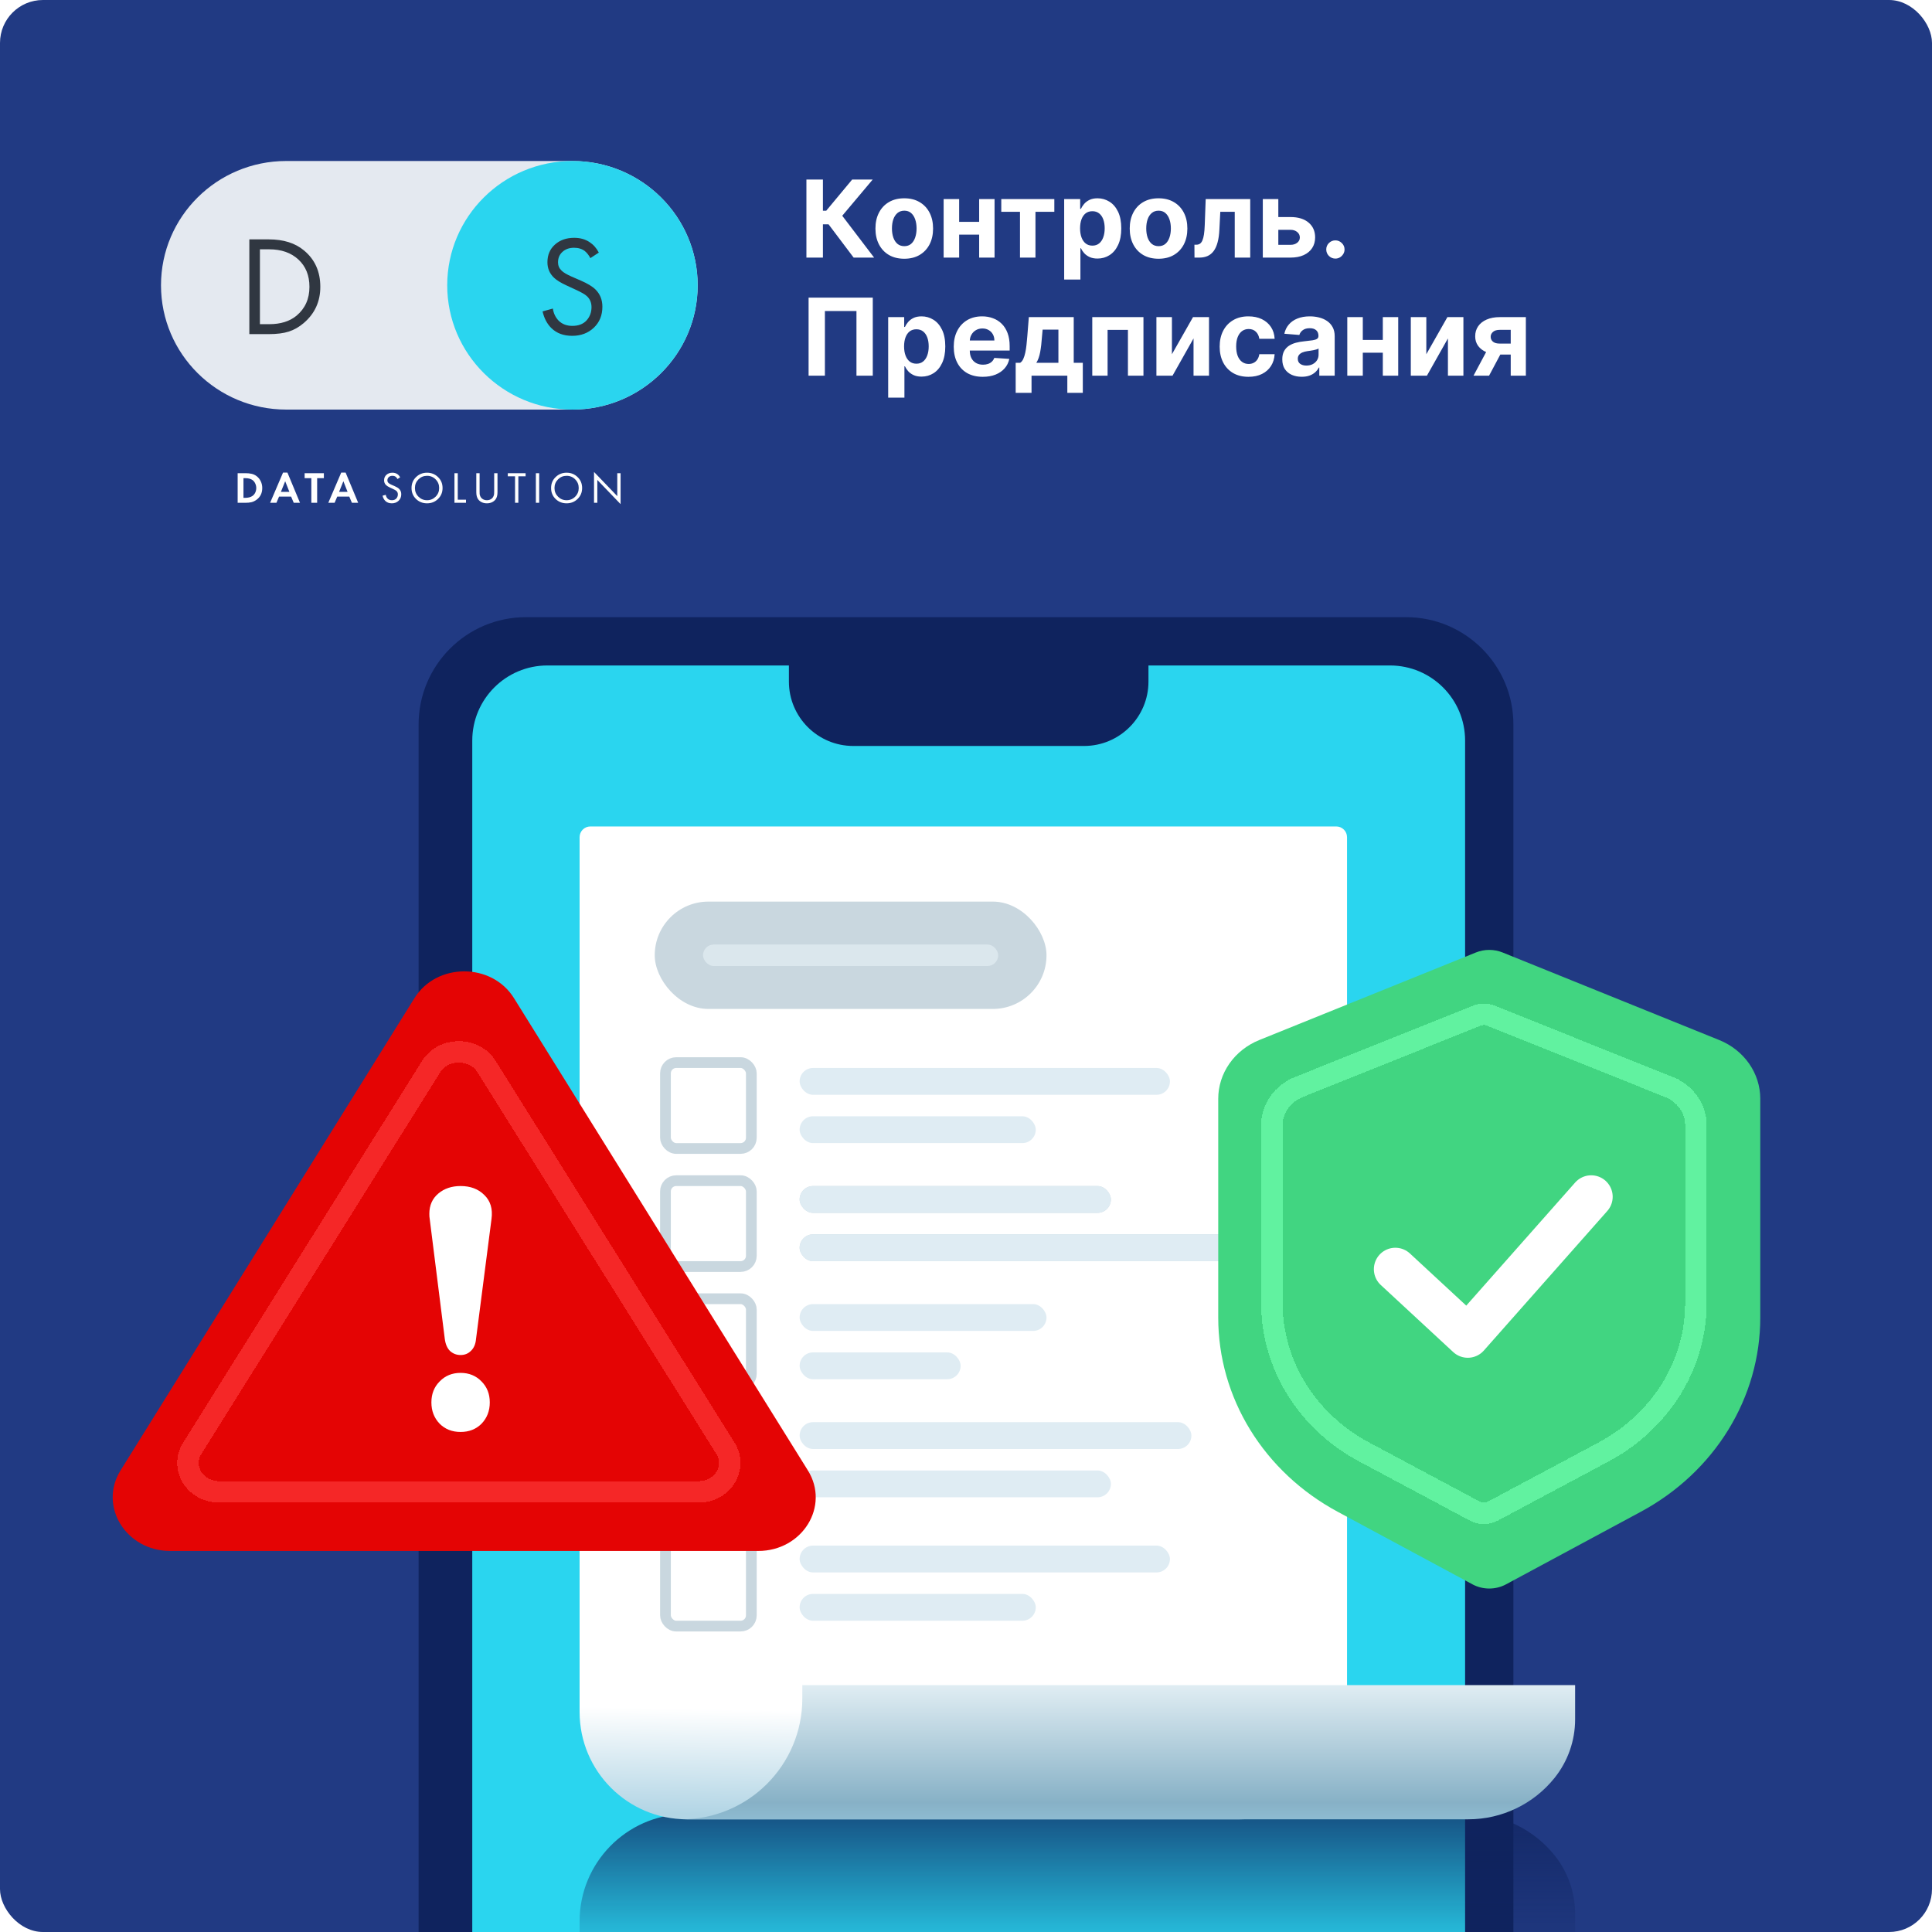 <svg width="360" height="360" viewBox="0 0 360 360" fill="none" xmlns="http://www.w3.org/2000/svg">
<g clip-path="url(#clip0_30557_105561)">
<rect width="360" height="360" rx="8" fill="#213A83"/>
<path d="M159.064 48L154.391 41.8H153.339V48H150.264V33.455H153.339V39.264H153.957L158.787 33.455H162.615L156.94 40.202L162.878 48H159.064ZM168.496 48.213C167.393 48.213 166.438 47.979 165.634 47.51C164.833 47.036 164.215 46.378 163.78 45.535C163.344 44.688 163.126 43.706 163.126 42.588C163.126 41.461 163.344 40.476 163.78 39.633C164.215 38.786 164.833 38.128 165.634 37.659C166.438 37.186 167.393 36.949 168.496 36.949C169.599 36.949 170.551 37.186 171.351 37.659C172.156 38.128 172.776 38.786 173.212 39.633C173.647 40.476 173.865 41.461 173.865 42.588C173.865 43.706 173.647 44.688 173.212 45.535C172.776 46.378 172.156 47.036 171.351 47.51C170.551 47.979 169.599 48.213 168.496 48.213ZM168.51 45.869C169.012 45.869 169.431 45.727 169.767 45.443C170.103 45.154 170.357 44.761 170.527 44.264C170.702 43.767 170.79 43.201 170.79 42.567C170.79 41.932 170.702 41.367 170.527 40.869C170.357 40.372 170.103 39.979 169.767 39.69C169.431 39.401 169.012 39.257 168.51 39.257C168.003 39.257 167.577 39.401 167.232 39.69C166.891 39.979 166.633 40.372 166.457 40.869C166.287 41.367 166.202 41.932 166.202 42.567C166.202 43.201 166.287 43.767 166.457 44.264C166.633 44.761 166.891 45.154 167.232 45.443C167.577 45.727 168.003 45.869 168.51 45.869ZM183.425 41.338V43.717H177.729V41.338H183.425ZM178.723 37.091V48H175.832V37.091H178.723ZM185.321 37.091V48H182.452V37.091H185.321ZM186.573 39.47V37.091H196.459V39.47H192.944V48H190.06V39.47H186.573ZM198.293 52.091V37.091H201.276V38.923H201.411C201.544 38.63 201.736 38.331 201.987 38.028C202.242 37.721 202.574 37.465 202.981 37.261C203.393 37.053 203.904 36.949 204.515 36.949C205.31 36.949 206.044 37.157 206.717 37.574C207.389 37.986 207.926 38.608 208.329 39.442C208.731 40.27 208.933 41.31 208.933 42.56C208.933 43.776 208.736 44.804 208.343 45.642C207.955 46.475 207.424 47.108 206.752 47.538C206.085 47.965 205.336 48.178 204.508 48.178C203.921 48.178 203.421 48.081 203.009 47.886C202.602 47.692 202.268 47.448 202.008 47.155C201.747 46.856 201.549 46.556 201.411 46.253H201.319V52.091H198.293ZM201.255 42.545C201.255 43.194 201.345 43.76 201.525 44.243C201.705 44.726 201.965 45.102 202.306 45.372C202.647 45.637 203.061 45.77 203.549 45.77C204.041 45.77 204.458 45.635 204.799 45.365C205.14 45.09 205.398 44.712 205.573 44.229C205.753 43.741 205.843 43.18 205.843 42.545C205.843 41.916 205.755 41.362 205.58 40.883C205.405 40.405 205.147 40.031 204.806 39.761C204.465 39.492 204.046 39.356 203.549 39.356C203.057 39.356 202.64 39.487 202.299 39.747C201.963 40.008 201.705 40.377 201.525 40.855C201.345 41.333 201.255 41.897 201.255 42.545ZM215.879 48.213C214.775 48.213 213.821 47.979 213.016 47.51C212.216 47.036 211.598 46.378 211.163 45.535C210.727 44.688 210.509 43.706 210.509 42.588C210.509 41.461 210.727 40.476 211.163 39.633C211.598 38.786 212.216 38.128 213.016 37.659C213.821 37.186 214.775 36.949 215.879 36.949C216.982 36.949 217.933 37.186 218.734 37.659C219.539 38.128 220.159 38.786 220.594 39.633C221.03 40.476 221.248 41.461 221.248 42.588C221.248 43.706 221.03 44.688 220.594 45.535C220.159 46.378 219.539 47.036 218.734 47.51C217.933 47.979 216.982 48.213 215.879 48.213ZM215.893 45.869C216.395 45.869 216.814 45.727 217.15 45.443C217.486 45.154 217.739 44.761 217.91 44.264C218.085 43.767 218.173 43.201 218.173 42.567C218.173 41.932 218.085 41.367 217.91 40.869C217.739 40.372 217.486 39.979 217.15 39.69C216.814 39.401 216.395 39.257 215.893 39.257C215.386 39.257 214.96 39.401 214.614 39.69C214.273 39.979 214.015 40.372 213.84 40.869C213.67 41.367 213.585 41.932 213.585 42.567C213.585 43.201 213.67 43.767 213.84 44.264C214.015 44.761 214.273 45.154 214.614 45.443C214.96 45.727 215.386 45.869 215.893 45.869ZM222.576 48L222.562 45.599H222.924C223.18 45.599 223.4 45.538 223.585 45.415C223.774 45.287 223.93 45.081 224.053 44.797C224.176 44.513 224.273 44.136 224.344 43.668C224.415 43.194 224.463 42.612 224.487 41.92L224.664 37.091H232.96V48H230.076V39.47H227.384L227.214 42.801C227.171 43.715 227.06 44.501 226.88 45.159C226.705 45.817 226.461 46.357 226.148 46.778C225.836 47.195 225.46 47.503 225.019 47.702C224.579 47.901 224.067 48 223.485 48H222.576ZM237.201 40.443H240.461C241.905 40.443 243.032 40.789 243.842 41.48C244.652 42.167 245.056 43.085 245.056 44.236C245.056 44.984 244.874 45.642 244.51 46.21C244.145 46.774 243.619 47.214 242.933 47.531C242.246 47.844 241.422 48 240.461 48H235.305V37.091H238.196V45.621H240.461C240.968 45.621 241.385 45.493 241.711 45.237C242.038 44.981 242.204 44.655 242.208 44.257C242.204 43.836 242.038 43.492 241.711 43.227C241.385 42.957 240.968 42.822 240.461 42.822H237.201V40.443ZM248.831 48.185C248.363 48.185 247.96 48.019 247.624 47.688C247.292 47.351 247.127 46.949 247.127 46.48C247.127 46.016 247.292 45.618 247.624 45.287C247.96 44.956 248.363 44.79 248.831 44.79C249.286 44.79 249.684 44.956 250.025 45.287C250.365 45.618 250.536 46.016 250.536 46.48C250.536 46.793 250.455 47.079 250.294 47.34C250.138 47.595 249.932 47.801 249.676 47.957C249.421 48.109 249.139 48.185 248.831 48.185ZM162.629 55.455V70H159.589V57.955H153.709V70H150.669V55.455H162.629ZM165.5 74.091V59.091H168.483V60.923H168.618C168.751 60.63 168.943 60.331 169.194 60.028C169.449 59.721 169.781 59.465 170.188 59.261C170.6 59.053 171.111 58.949 171.722 58.949C172.517 58.949 173.251 59.157 173.924 59.574C174.596 59.986 175.133 60.608 175.536 61.442C175.938 62.27 176.14 63.31 176.14 64.56C176.14 65.776 175.943 66.804 175.55 67.642C175.162 68.475 174.632 69.108 173.959 69.538C173.292 69.965 172.543 70.178 171.715 70.178C171.128 70.178 170.628 70.081 170.216 69.886C169.809 69.692 169.475 69.448 169.215 69.155C168.954 68.856 168.756 68.556 168.618 68.253H168.526V74.091H165.5ZM168.462 64.546C168.462 65.194 168.552 65.76 168.732 66.243C168.912 66.726 169.172 67.102 169.513 67.372C169.854 67.637 170.268 67.77 170.756 67.77C171.248 67.77 171.665 67.635 172.006 67.365C172.347 67.09 172.605 66.712 172.78 66.229C172.96 65.741 173.05 65.18 173.05 64.546C173.05 63.916 172.962 63.362 172.787 62.883C172.612 62.405 172.354 62.031 172.013 61.761C171.672 61.492 171.253 61.356 170.756 61.356C170.264 61.356 169.847 61.487 169.506 61.747C169.17 62.008 168.912 62.377 168.732 62.855C168.552 63.333 168.462 63.897 168.462 64.546ZM183.128 70.213C182.006 70.213 181.04 69.986 180.23 69.531C179.426 69.072 178.805 68.423 178.37 67.585C177.934 66.742 177.716 65.746 177.716 64.595C177.716 63.473 177.934 62.488 178.37 61.641C178.805 60.793 179.418 60.133 180.209 59.659C181.005 59.186 181.937 58.949 183.007 58.949C183.727 58.949 184.397 59.065 185.017 59.297C185.642 59.524 186.187 59.867 186.651 60.327C187.12 60.786 187.484 61.364 187.745 62.06C188.005 62.751 188.135 63.561 188.135 64.489V65.32H178.924V63.445H185.287C185.287 63.009 185.193 62.623 185.003 62.287C184.814 61.951 184.551 61.688 184.215 61.499C183.883 61.304 183.498 61.207 183.057 61.207C182.598 61.207 182.191 61.314 181.836 61.527C181.485 61.735 181.211 62.017 181.012 62.372C180.813 62.722 180.711 63.113 180.706 63.544V65.327C180.706 65.867 180.806 66.333 181.005 66.726C181.208 67.119 181.495 67.422 181.864 67.635C182.233 67.848 182.671 67.954 183.178 67.954C183.514 67.954 183.822 67.907 184.101 67.812C184.381 67.718 184.62 67.576 184.819 67.386C185.017 67.197 185.169 66.965 185.273 66.69L188.071 66.875C187.929 67.547 187.638 68.135 187.198 68.636C186.762 69.133 186.199 69.522 185.507 69.801C184.821 70.076 184.028 70.213 183.128 70.213ZM189.257 73.196V67.599H190.096C190.337 67.448 190.531 67.206 190.678 66.875C190.829 66.544 190.953 66.153 191.047 65.703C191.147 65.253 191.222 64.768 191.275 64.247C191.331 63.722 191.381 63.191 191.424 62.656L191.708 59.091H200.074V67.599H201.765V73.196H198.881V70H192.212V73.196H189.257ZM193.107 67.599H197.219V61.42H194.279L194.165 62.656C194.085 63.821 193.969 64.811 193.817 65.625C193.666 66.435 193.429 67.093 193.107 67.599ZM203.528 70V59.091H213.066V70H210.175V61.47H206.383V70H203.528ZM218.371 66.008L222.299 59.091H225.282V70H222.398V63.061L218.485 70H215.481V59.091H218.371V66.008ZM232.636 70.213C231.519 70.213 230.558 69.976 229.753 69.503C228.953 69.025 228.337 68.362 227.906 67.514C227.48 66.667 227.267 65.691 227.267 64.588C227.267 63.471 227.482 62.49 227.913 61.648C228.349 60.8 228.967 60.14 229.767 59.666C230.567 59.188 231.519 58.949 232.622 58.949C233.574 58.949 234.407 59.122 235.122 59.467C235.837 59.813 236.403 60.298 236.82 60.923C237.236 61.548 237.466 62.282 237.509 63.125H234.653C234.573 62.581 234.36 62.142 234.014 61.811C233.673 61.475 233.226 61.307 232.672 61.307C232.203 61.307 231.794 61.435 231.443 61.69C231.098 61.941 230.828 62.308 230.634 62.791C230.439 63.274 230.342 63.859 230.342 64.546C230.342 65.242 230.437 65.833 230.626 66.321C230.821 66.809 231.093 67.18 231.443 67.436C231.794 67.692 232.203 67.82 232.672 67.82C233.018 67.82 233.328 67.749 233.602 67.606C233.882 67.465 234.111 67.258 234.291 66.989C234.476 66.714 234.597 66.385 234.653 66.001H237.509C237.461 66.835 237.234 67.569 236.827 68.203C236.424 68.833 235.868 69.325 235.158 69.68C234.447 70.035 233.607 70.213 232.636 70.213ZM242.556 70.206C241.86 70.206 241.24 70.085 240.696 69.844C240.151 69.597 239.72 69.235 239.403 68.757C239.091 68.274 238.934 67.673 238.934 66.953C238.934 66.347 239.046 65.838 239.268 65.426C239.491 65.014 239.794 64.683 240.177 64.432C240.561 64.181 240.996 63.992 241.484 63.864C241.976 63.736 242.493 63.646 243.032 63.594C243.667 63.528 244.178 63.466 244.566 63.409C244.955 63.347 245.236 63.258 245.412 63.139C245.587 63.021 245.674 62.846 245.674 62.614V62.571C245.674 62.121 245.532 61.773 245.248 61.527C244.969 61.281 244.571 61.158 244.055 61.158C243.511 61.158 243.077 61.278 242.755 61.52C242.433 61.757 242.22 62.055 242.116 62.415L239.318 62.188C239.46 61.525 239.739 60.952 240.156 60.469C240.573 59.981 241.11 59.607 241.768 59.347C242.431 59.081 243.198 58.949 244.069 58.949C244.675 58.949 245.255 59.02 245.809 59.162C246.368 59.304 246.863 59.524 247.294 59.822C247.729 60.121 248.073 60.504 248.324 60.973C248.574 61.437 248.7 61.993 248.7 62.642V70H245.831V68.487H245.745C245.57 68.828 245.336 69.129 245.042 69.389C244.749 69.645 244.396 69.846 243.984 69.993C243.572 70.135 243.096 70.206 242.556 70.206ZM243.423 68.118C243.868 68.118 244.261 68.03 244.602 67.855C244.943 67.675 245.21 67.434 245.404 67.131C245.599 66.828 245.696 66.484 245.696 66.101V64.943C245.601 65.005 245.471 65.062 245.305 65.114C245.144 65.161 244.962 65.206 244.758 65.249C244.555 65.287 244.351 65.322 244.147 65.355C243.944 65.383 243.759 65.41 243.593 65.433C243.238 65.485 242.928 65.568 242.663 65.682C242.398 65.796 242.192 65.949 242.045 66.144C241.898 66.333 241.825 66.57 241.825 66.854C241.825 67.266 241.974 67.581 242.272 67.798C242.575 68.011 242.959 68.118 243.423 68.118ZM258.64 63.338V65.717H252.944V63.338H258.64ZM253.938 59.091V70H251.047V59.091H253.938ZM260.536 59.091V70H257.667V59.091H260.536ZM265.774 66.008L269.701 59.091H272.684V70H269.801V63.061L265.887 70H262.883V59.091H265.774V66.008ZM281.502 70V61.463H279.456C278.902 61.463 278.481 61.591 278.192 61.847C277.903 62.102 277.761 62.405 277.766 62.756C277.761 63.111 277.899 63.411 278.178 63.658C278.462 63.899 278.879 64.02 279.428 64.02H282.51V66.065H279.428C278.495 66.065 277.688 65.923 277.006 65.639C276.324 65.355 275.799 64.96 275.429 64.453C275.06 63.942 274.878 63.347 274.882 62.67C274.878 61.96 275.06 61.338 275.429 60.803C275.799 60.263 276.327 59.844 277.013 59.545C277.704 59.242 278.519 59.091 279.456 59.091H284.321V70H281.502ZM274.57 70L277.603 64.318H280.493L277.468 70H274.57Z" fill="white"/>
<path d="M78 135C78 123.954 86.954 115 98 115H262C273.046 115 282 123.954 282 135V360H78V135Z" fill="#0F235E"/>
<path d="M259 124C266.732 124 273 130.268 273 138V360H88V138C88 130.268 94.268 124 102 124H147V127C147 133.627 152.373 139 159 139H202C208.627 139 214 133.627 214 127V124H259Z" fill="#2AD5EF"/>
<g filter="url(#filter0_f_30557_105561)">
<path d="M249 523C250.105 523 251 522.105 251 521V363H293.5V356.611C293.5 352.655 292.154 348.817 289.683 345.728C285.775 340.843 279.859 338 273.604 338H127C127.165 338 127.33 338.003 127.495 338.007C116.683 338.275 108 347.123 108 358V521C108 522.105 108.895 523 110 523H249Z" fill="url(#paint0_linear_30557_105561)"/>
</g>
<path d="M108 156C108 154.895 108.895 154 110 154H249C250.105 154 251 154.895 251 156V319C251 330.046 242.046 339 231 339H128C116.954 339 108 330.046 108 319V156Z" fill="url(#paint1_linear_30557_105561)"/>
<path d="M149.5 314H293.5V320.388C293.5 324.345 292.154 328.183 289.682 331.272C285.775 336.157 279.859 339 273.604 339H127C139.426 339 149.5 328.926 149.5 316.5V314Z" fill="url(#paint2_linear_30557_105561)"/>
<rect x="122" y="168" width="73" height="20" rx="10" fill="#C9D7DF"/>
<rect x="149" y="199" width="69" height="5" rx="2.5" fill="#DFECF3"/>
<rect x="149" y="288" width="69" height="5" rx="2.5" fill="#DFECF3"/>
<rect x="149" y="221" width="58" height="5" rx="2.5" fill="#C9D7DF"/>
<rect x="149" y="221" width="58" height="5" rx="2.5" fill="#DFECF3"/>
<rect x="149" y="265" width="73" height="5" rx="2.5" fill="#DFECF3"/>
<rect x="149" y="243" width="46" height="5" rx="2.5" fill="#DFECF3"/>
<rect x="149" y="208" width="44" height="5" rx="2.5" fill="#DFECF3"/>
<rect x="149" y="297" width="44" height="5" rx="2.5" fill="#DFECF3"/>
<rect x="149" y="230" width="83" height="5" rx="2.5" fill="#C9D7DF"/>
<rect x="149" y="230" width="83" height="5" rx="2.5" fill="#DFECF3"/>
<rect x="149" y="274" width="58" height="5" rx="2.5" fill="#DFECF3"/>
<rect x="149" y="252" width="30" height="5" rx="2.5" fill="#DFECF3"/>
<g filter="url(#filter1_d_30557_105561)">
<path fill-rule="evenodd" clip-rule="evenodd" d="M279.987 177.481C279.201 177.164 278.355 177 277.5 177C276.645 177 275.799 177.164 275.013 177.481L234.651 193.795C232.38 194.712 230.445 196.237 229.085 198.181C227.725 200.125 227 202.402 227 204.73V245.544C227.001 252.885 229.06 260.096 232.97 266.445C236.88 272.794 242.501 278.057 249.264 281.699L274.369 295.217C275.323 295.73 276.402 296 277.5 296C278.598 296 279.677 295.73 280.631 295.217L305.736 281.699C312.501 278.056 318.123 272.792 322.033 266.44C325.943 260.088 328.001 252.875 328 245.532V204.73C328 202.402 327.275 200.125 325.915 198.181C324.555 196.237 322.62 194.712 320.349 193.795L279.987 177.481Z" fill="#41D581"/>
</g>
<g filter="url(#filter2_d_30557_105561)">
<path d="M277.5 190C277.894 190 278.282 190.066 278.646 190.191L278.8 190.249L311.969 203.546V203.547C313.49 204.157 314.766 205.161 315.652 206.418C316.537 207.673 317 209.128 317 210.604V243.862L316.995 244.388C316.9 249.812 315.322 255.136 312.396 259.851C309.375 264.718 305.021 268.769 299.762 271.579L279.131 282.598C278.642 282.859 278.079 283 277.5 283C276.993 283 276.499 282.892 276.056 282.689L275.869 282.598L255.238 271.579C249.98 268.77 245.626 264.72 242.605 259.854C239.585 254.99 238.001 249.476 238 243.872V210.604L238.006 210.327C238.06 208.947 238.518 207.594 239.348 206.418C240.234 205.161 241.51 204.157 243.031 203.547V203.546L276.2 190.249C276.607 190.086 277.05 190 277.5 190Z" stroke="#61F2A0" stroke-width="4" shape-rendering="crispEdges"/>
</g>
<path d="M260 236.5L273.5 249L296.5 223" stroke="white" stroke-width="8" stroke-linecap="round" stroke-linejoin="round"/>
<rect x="131" y="176" width="55" height="4" rx="2" fill="#DBE7ED"/>
<rect x="124" y="198" width="16" height="16" rx="2" stroke="#C9D7DF" stroke-width="2"/>
<rect x="124" y="287" width="16" height="16" rx="2" stroke="#C9D7DF" stroke-width="2"/>
<rect x="124" y="220" width="16" height="16" rx="2" stroke="#C9D7DF" stroke-width="2"/>
<rect x="124" y="242" width="16" height="16" rx="2" stroke="#C9D7DF" stroke-width="2"/>
<rect x="124" y="264" width="16" height="16" rx="2" fill="#E40404" stroke="#C4120E" stroke-width="2"/>
<g filter="url(#filter3_d_30557_105561)">
<path d="M77.236 185.976C81.365 179.341 91.635 179.341 95.764 185.976L150.536 273.991C154.682 280.652 149.529 289 141.272 289H31.728C23.471 289 18.318 280.652 22.464 273.991L77.236 185.976Z" fill="#E40404"/>
</g>
<g filter="url(#filter4_d_30557_105561)">
<path d="M81.339 199.742C83.613 196.086 89.387 196.086 91.661 199.742L91.664 199.747L136.221 270.943C138.326 274.335 135.853 279 131.057 279H41.943C37.147 279 34.675 274.335 36.779 270.943L81.336 199.747L81.339 199.742Z" stroke="#F52727" stroke-width="4" shape-rendering="crispEdges"/>
</g>
<path d="M85.824 252.488C85.056 252.488 84.395 252.232 83.84 251.72C83.328 251.208 83.008 250.461 82.88 249.48L80.064 227.08C80.021 226.867 80 226.568 80 226.184C80 224.605 80.555 223.347 81.664 222.408C82.773 221.469 84.16 221 85.824 221C87.659 221 89.131 221.555 90.24 222.664C91.392 223.773 91.84 225.267 91.584 227.144L88.704 249.48C88.619 250.461 88.299 251.208 87.744 251.72C87.232 252.232 86.592 252.488 85.824 252.488ZM85.824 266.824C84.245 266.824 82.944 266.312 81.92 265.288C80.896 264.221 80.384 262.899 80.384 261.32C80.384 259.741 80.896 258.44 81.92 257.416C82.944 256.349 84.245 255.816 85.824 255.816C87.403 255.816 88.704 256.349 89.728 257.416C90.752 258.44 91.264 259.741 91.264 261.32C91.264 262.899 90.752 264.221 89.728 265.288C88.704 266.312 87.403 266.824 85.824 266.824Z" fill="white"/>
<g clip-path="url(#clip1_30557_105561)">
<path d="M106.667 30H53.333C40.447 30 30 40.369 30 53.16C30 65.95 40.447 76.319 53.333 76.319H106.667C119.553 76.319 130 65.95 130 53.16C130 40.369 119.553 30 106.667 30Z" fill="#E4E9F0"/>
<path d="M106.667 76.319C119.553 76.319 130 65.95 130 53.16C130 40.369 119.553 30 106.667 30C93.78 30 83.333 40.369 83.333 53.16C83.333 65.95 93.78 76.319 106.667 76.319Z" fill="#2AD5EF"/>
<path d="M111.579 47.066L110.006 48.098C109.721 47.552 109.374 47.11 108.966 46.775C108.432 46.37 107.766 46.166 106.966 46.166C106.077 46.166 105.357 46.423 104.806 46.934C104.254 47.428 103.979 48.081 103.979 48.892C103.979 49.492 104.201 50.004 104.646 50.428C105.001 50.781 105.623 51.151 106.512 51.539L108.219 52.28C109.481 52.827 110.397 53.383 110.966 53.948C111.819 54.795 112.246 55.863 112.246 57.151C112.246 58.756 111.712 60.062 110.646 61.068C109.579 62.074 108.237 62.577 106.619 62.577C105.019 62.577 103.73 62.1 102.752 61.147C101.952 60.37 101.401 59.33 101.099 58.024L103.019 57.495C103.144 58.377 103.499 59.127 104.086 59.744C104.744 60.398 105.597 60.724 106.646 60.724C107.783 60.724 108.663 60.389 109.286 59.718C109.907 59.03 110.219 58.2 110.219 57.23C110.219 56.383 109.926 55.695 109.339 55.165C109.001 54.848 108.29 54.442 107.206 53.948L105.606 53.207C104.521 52.713 103.731 52.227 103.232 51.751C102.414 50.974 102.006 50.013 102.006 48.866C102.006 47.507 102.467 46.414 103.392 45.584C104.334 44.737 105.534 44.313 106.992 44.313C108.094 44.313 109.046 44.578 109.846 45.108C110.574 45.584 111.152 46.237 111.579 47.066ZM46.46 62.259V44.605H50.087C52.824 44.605 55.012 45.293 56.647 46.669C58.673 48.346 59.687 50.604 59.687 53.445C59.687 56.198 58.647 58.457 56.567 60.221C55.713 60.945 54.797 61.465 53.82 61.782C52.843 62.1 51.589 62.259 50.06 62.259H46.46ZM48.433 46.457V60.406H50.167C52.282 60.406 53.98 59.877 55.26 58.818C56.86 57.477 57.66 55.686 57.66 53.445C57.66 51.328 56.976 49.634 55.607 48.363C54.237 47.093 52.424 46.457 50.167 46.457H48.433Z" fill="#303741"/>
<path d="M44.283 88.172H45.733C46.172 88.172 46.555 88.211 46.883 88.288C47.211 88.36 47.517 88.5 47.8 88.71C48.138 88.964 48.4 89.283 48.583 89.669C48.772 90.055 48.867 90.477 48.867 90.935C48.867 91.9 48.494 92.641 47.75 93.16C47.45 93.369 47.144 93.51 46.833 93.582C46.522 93.653 46.15 93.689 45.717 93.689H44.283V88.172ZM45.367 89.098V92.763H45.7C46.267 92.763 46.719 92.641 47.058 92.399C47.275 92.244 47.444 92.037 47.567 91.778C47.688 91.514 47.75 91.232 47.75 90.935C47.751 90.649 47.689 90.366 47.567 90.108C47.458 89.854 47.286 89.631 47.067 89.462C46.738 89.22 46.283 89.098 45.7 89.098H45.367ZM54.733 93.689L54.241 92.531H51.999L51.508 93.689H50.333L52.741 88.056H53.557L55.899 93.689H54.733ZM52.341 91.654H53.924L53.141 89.669L52.341 91.654ZM60.347 89.098H59.097V93.689H58.013V89.098H56.763V88.172H60.347V89.098ZM65.574 93.689L65.082 92.531H62.841L62.349 93.689H61.174L63.583 88.056H64.399L66.742 93.689H65.574ZM63.182 91.654H64.766L63.983 89.669L63.182 91.654ZM74.56 88.941L74.068 89.264C73.989 89.106 73.879 88.965 73.743 88.85C73.577 88.724 73.368 88.66 73.118 88.66C72.84 88.66 72.616 88.74 72.443 88.9C72.271 89.055 72.185 89.258 72.185 89.512C72.185 89.7 72.254 89.859 72.393 89.992C72.504 90.102 72.699 90.218 72.977 90.339L73.51 90.571C73.904 90.742 74.19 90.916 74.368 91.092C74.635 91.356 74.768 91.69 74.768 92.093C74.768 92.595 74.602 93.002 74.268 93.317C73.935 93.631 73.515 93.788 73.01 93.788C72.51 93.788 72.107 93.639 71.802 93.342C71.552 93.099 71.379 92.773 71.285 92.366L71.885 92.2C71.924 92.476 72.035 92.71 72.218 92.903C72.423 93.108 72.69 93.209 73.018 93.209C73.373 93.209 73.649 93.104 73.843 92.895C74.037 92.68 74.135 92.421 74.135 92.117C74.135 91.853 74.043 91.638 73.86 91.472C73.754 91.373 73.532 91.246 73.193 91.092L72.693 90.86C72.354 90.706 72.108 90.554 71.952 90.405C71.827 90.29 71.729 90.15 71.663 89.995C71.597 89.84 71.565 89.672 71.568 89.504C71.568 89.079 71.713 88.737 72.002 88.478C72.296 88.213 72.671 88.081 73.127 88.081C73.471 88.081 73.768 88.164 74.018 88.329C74.246 88.478 74.427 88.682 74.56 88.941ZM81.623 92.969C81.067 93.515 80.384 93.788 79.573 93.788C78.762 93.788 78.076 93.515 77.515 92.969C76.959 92.424 76.682 91.745 76.682 90.935C76.682 90.118 76.962 89.44 77.523 88.9C78.084 88.354 78.767 88.081 79.573 88.081C80.378 88.081 81.062 88.354 81.623 88.9C82.184 89.44 82.465 90.118 82.465 90.935C82.465 91.745 82.184 92.424 81.623 92.969ZM81.173 89.322C80.967 89.108 80.718 88.939 80.443 88.825C80.168 88.711 79.872 88.655 79.573 88.66C78.945 88.66 78.412 88.881 77.973 89.322C77.534 89.763 77.315 90.3 77.315 90.935C77.315 91.569 77.534 92.107 77.973 92.547C78.412 92.988 78.945 93.209 79.573 93.209C80.201 93.209 80.734 92.988 81.173 92.547C81.612 92.107 81.832 91.569 81.832 90.935C81.832 90.3 81.612 89.763 81.173 89.322ZM84.681 88.172H85.297V93.11H86.831V93.689H84.681V88.172ZM89.368 88.172V91.555C89.368 91.764 89.37 91.927 89.376 92.043C89.387 92.159 89.426 92.302 89.493 92.473C89.565 92.638 89.67 92.779 89.809 92.895C90.059 93.104 90.365 93.209 90.726 93.209C91.087 93.209 91.392 93.104 91.642 92.895C91.782 92.779 91.884 92.638 91.951 92.473C92.014 92.337 92.053 92.192 92.067 92.043C92.078 91.927 92.084 91.764 92.084 91.555V88.172H92.701V91.72C92.701 92.283 92.584 92.724 92.351 93.044C92.178 93.275 91.951 93.457 91.668 93.59C91.39 93.722 91.076 93.788 90.726 93.788C90.376 93.788 90.059 93.722 89.776 93.59C89.509 93.466 89.277 93.278 89.101 93.044C88.868 92.724 88.751 92.283 88.751 91.72V88.172H89.368ZM97.938 88.751H96.588V93.689H95.972V88.751H94.622V88.172H97.938V88.751ZM99.853 88.172H100.47V93.689H99.853V88.172ZM107.628 92.969C107.073 93.515 106.39 93.788 105.578 93.788C104.767 93.788 104.082 93.515 103.52 92.969C102.965 92.424 102.687 91.745 102.687 90.935C102.687 90.118 102.967 89.44 103.528 88.9C104.09 88.354 104.773 88.081 105.578 88.081C106.384 88.081 107.067 88.354 107.628 88.9C108.19 89.44 108.47 90.118 108.47 90.935C108.47 91.745 108.19 92.424 107.628 92.969ZM107.178 89.322C106.972 89.108 106.723 88.939 106.448 88.825C106.173 88.711 105.877 88.655 105.578 88.66C104.951 88.66 104.417 88.881 103.978 89.322C103.54 89.763 103.32 90.3 103.32 90.935C103.32 91.569 103.54 92.107 103.978 92.547C104.417 92.988 104.951 93.209 105.578 93.209C106.207 93.209 106.74 92.988 107.178 92.547C107.617 92.107 107.837 91.569 107.837 90.935C107.837 90.3 107.617 89.763 107.178 89.322ZM111.303 93.689H110.687V87.94L115.02 92.448V88.172H115.637V93.937L111.303 89.429V93.689Z" fill="white"/>
</g>
</g>
<defs>
<filter id="filter0_f_30557_105561" x="104" y="334" width="193.5" height="193" filterUnits="userSpaceOnUse" color-interpolation-filters="sRGB">
<feFlood flood-opacity="0" result="BackgroundImageFix"/>
<feBlend mode="normal" in="SourceGraphic" in2="BackgroundImageFix" result="shape"/>
<feGaussianBlur stdDeviation="2" result="effect1_foregroundBlur_30557_105561"/>
</filter>
<filter id="filter1_d_30557_105561" x="195" y="145" width="165" height="183" filterUnits="userSpaceOnUse" color-interpolation-filters="sRGB">
<feFlood flood-opacity="0" result="BackgroundImageFix"/>
<feColorMatrix in="SourceAlpha" type="matrix" values="0 0 0 0 0 0 0 0 0 0 0 0 0 0 0 0 0 0 127 0" result="hardAlpha"/>
<feOffset/>
<feGaussianBlur stdDeviation="16"/>
<feComposite in2="hardAlpha" operator="out"/>
<feColorMatrix type="matrix" values="0 0 0 0 0.255 0 0 0 0 0.835 0 0 0 0 0.506 0 0 0 0.5 0"/>
<feBlend mode="normal" in2="BackgroundImageFix" result="effect1_dropShadow_30557_105561"/>
<feBlend mode="normal" in="SourceGraphic" in2="effect1_dropShadow_30557_105561" result="shape"/>
</filter>
<filter id="filter2_d_30557_105561" x="235" y="187" width="84" height="98" filterUnits="userSpaceOnUse" color-interpolation-filters="sRGB">
<feFlood flood-opacity="0" result="BackgroundImageFix"/>
<feColorMatrix in="SourceAlpha" type="matrix" values="0 0 0 0 0 0 0 0 0 0 0 0 0 0 0 0 0 0 127 0" result="hardAlpha"/>
<feOffset dx="-1" dy="-1"/>
<feComposite in2="hardAlpha" operator="out"/>
<feColorMatrix type="matrix" values="0 0 0 0 0 0 0 0 0 0 0 0 0 0 0 0 0 0 0.12 0"/>
<feBlend mode="normal" in2="BackgroundImageFix" result="effect1_dropShadow_30557_105561"/>
<feBlend mode="normal" in="SourceGraphic" in2="effect1_dropShadow_30557_105561" result="shape"/>
</filter>
<filter id="filter3_d_30557_105561" x="-11" y="149" width="195" height="172" filterUnits="userSpaceOnUse" color-interpolation-filters="sRGB">
<feFlood flood-opacity="0" result="BackgroundImageFix"/>
<feColorMatrix in="SourceAlpha" type="matrix" values="0 0 0 0 0 0 0 0 0 0 0 0 0 0 0 0 0 0 127 0" result="hardAlpha"/>
<feOffset/>
<feGaussianBlur stdDeviation="16"/>
<feComposite in2="hardAlpha" operator="out"/>
<feColorMatrix type="matrix" values="0 0 0 0 0.894 0 0 0 0 0.016 0 0 0 0 0.016 0 0 0 0.4 0"/>
<feBlend mode="normal" in2="BackgroundImageFix" result="effect1_dropShadow_30557_105561"/>
<feBlend mode="normal" in="SourceGraphic" in2="effect1_dropShadow_30557_105561" result="shape"/>
</filter>
<filter id="filter4_d_30557_105561" x="33" y="194" width="106" height="87" filterUnits="userSpaceOnUse" color-interpolation-filters="sRGB">
<feFlood flood-opacity="0" result="BackgroundImageFix"/>
<feColorMatrix in="SourceAlpha" type="matrix" values="0 0 0 0 0 0 0 0 0 0 0 0 0 0 0 0 0 0 127 0" result="hardAlpha"/>
<feOffset dx="-1" dy="-1"/>
<feComposite in2="hardAlpha" operator="out"/>
<feColorMatrix type="matrix" values="0 0 0 0 0 0 0 0 0 0 0 0 0 0 0 0 0 0 0.12 0"/>
<feBlend mode="normal" in2="BackgroundImageFix" result="effect1_dropShadow_30557_105561"/>
<feBlend mode="normal" in="SourceGraphic" in2="effect1_dropShadow_30557_105561" result="shape"/>
</filter>
<linearGradient id="paint0_linear_30557_105561" x1="195.5" y1="328" x2="195.5" y2="366" gradientUnits="userSpaceOnUse">
<stop stop-color="#0F235E"/>
<stop offset="1" stop-color="#0F235E" stop-opacity="0"/>
</linearGradient>
<linearGradient id="paint1_linear_30557_105561" x1="180" y1="313" x2="179.5" y2="339" gradientUnits="userSpaceOnUse">
<stop offset="0.244" stop-color="white"/>
<stop offset="1" stop-color="#B2D5E5"/>
</linearGradient>
<linearGradient id="paint2_linear_30557_105561" x1="205.5" y1="314" x2="205.5" y2="339" gradientUnits="userSpaceOnUse">
<stop stop-color="#E0EDF3"/>
<stop offset="0.875" stop-color="#87B1C6"/>
<stop offset="1" stop-color="#8EBBD1"/>
</linearGradient>
<clipPath id="clip0_30557_105561">
<rect width="360" height="360" rx="8" fill="white"/>
</clipPath>
<clipPath id="clip1_30557_105561">
<rect width="100" height="64.516" fill="white" transform="translate(30 30)"/>
</clipPath>
</defs>
</svg>
